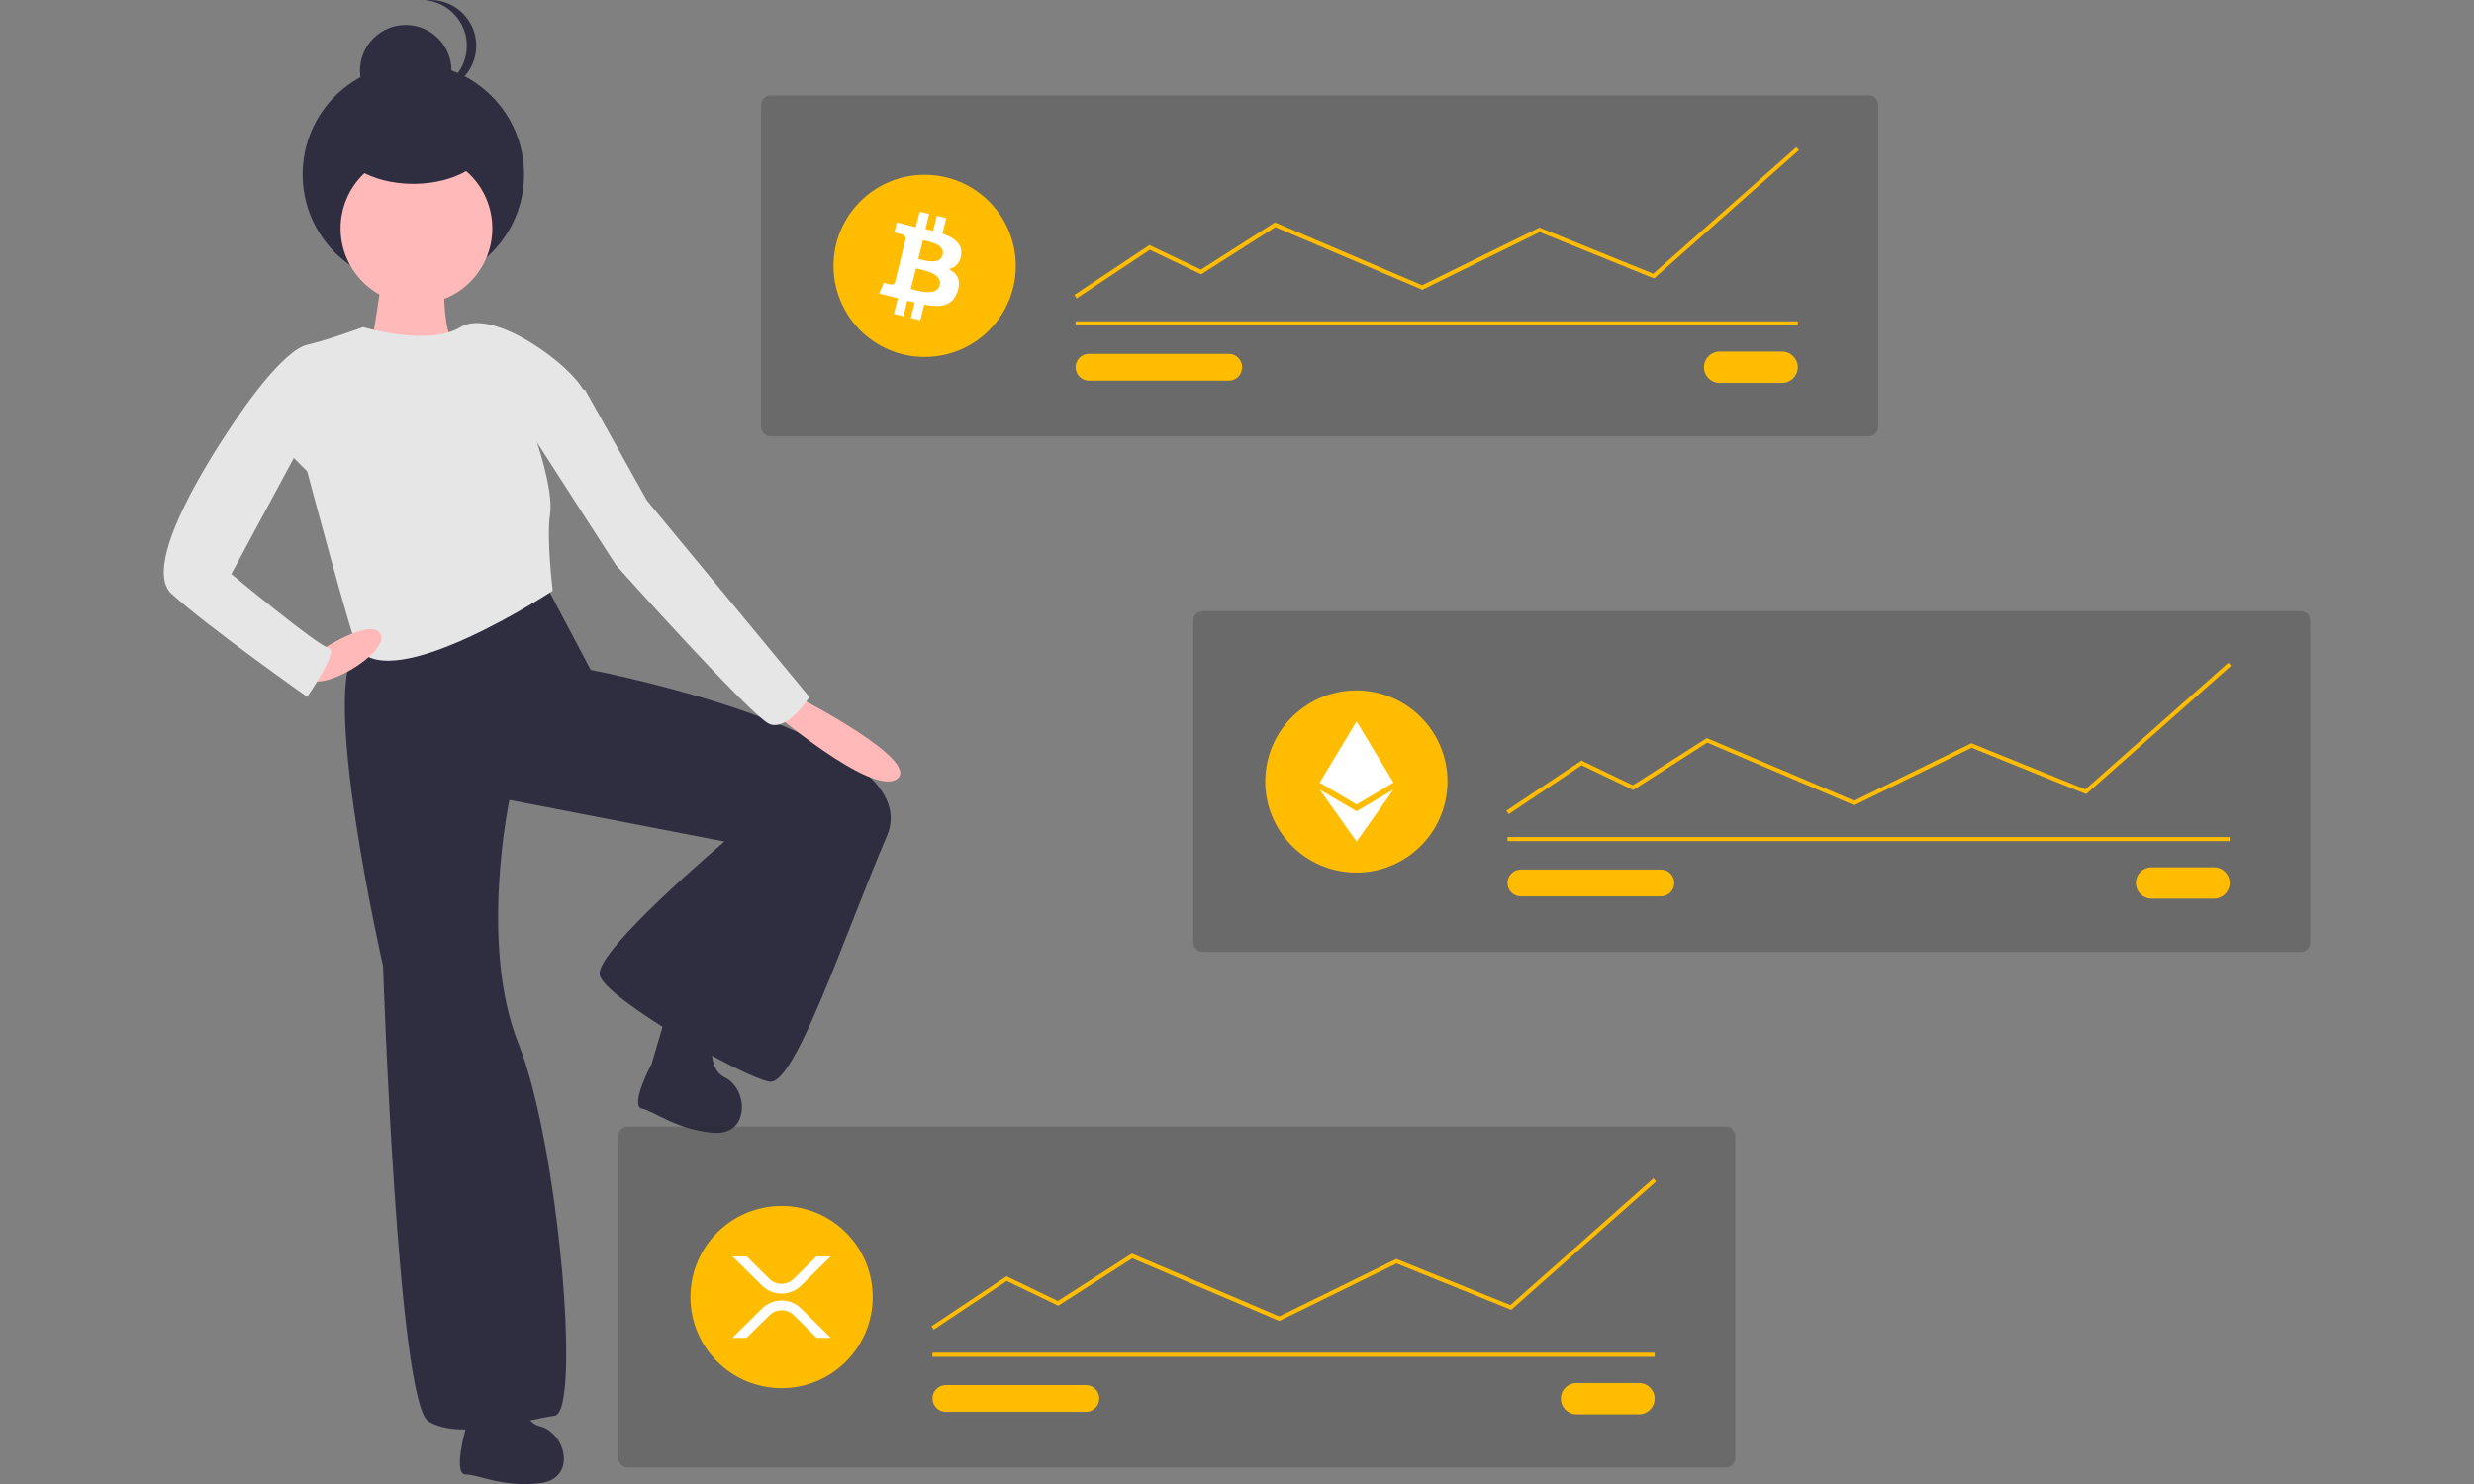 <?xml version="1.0" encoding="utf-8"?>
<!-- Generator: Adobe Illustrator 26.5.0, SVG Export Plug-In . SVG Version: 6.00 Build 0)  -->
<svg version="1.1" id="ae8e3b67-68ad-47ca-99a9-8e5b053c0a6f"
	 xmlns="http://www.w3.org/2000/svg" xmlns:xlink="http://www.w3.org/1999/xlink" x="0px" y="0px" viewBox="0 0 1200 720"
	 style="enable-background:new 0 0 1200 720;" xml:space="preserve">
<rect x="0" y="0" width="1200" height="720" fill="#808080" stroke="none"/>
<style type="text/css">
	.st0{fill:#2F2E41;}
	.st1{fill:#FFB9B9;}
	.st2{fill:#E6E6E6;}
	.st3{opacity:0.25;fill:#2B2B2B;}
	.st4{fill:#FFBC00;}
	.st5{fill:#FFFFFF;}
</style>
<path class="st0" d="M173.5,314.5c-19.3,15.8,12.3,154.2,12.3,154.2s7,211.1,21.9,220.8s48.2-0.9,61.3-2.6s1.8-132.3-17.5-180.5
	s-4.4-118.3-4.4-118.3l104.3,20.2c0,0-63.1,53.4-60.5,64.8c2.6,11.4,70.1,49.9,82.4,51.7c12.3,1.8,35.9-70.1,56.9-119.2
	S286.5,325,286.5,325L263.8,282C263.8,282,192.8,298.7,173.5,314.5z"/>
<path class="st0" d="M225.9,693.1c0,0-6.4,22.3,0,22.3s18,6.4,36,4.2c18-2.1,12.7-24.4,0-27.6c-12.7-3.2-9.5-28.6-9.5-28.6
	c-4.2-8.5-24.4,2.1-24.4,2.1L225.9,693.1z"/>
<path class="st0" d="M316.1,516.1c0,0-10.9,20.4-4.7,21.8c6.2,1.3,16.3,10,34.3,11.7s17.6-21.1,5.8-26.9s-3.3-30-3.3-30
	c-2.4-9.2-24.3-3.1-24.3-3.1L316.1,516.1z"/>
<path class="st1" d="M185.4,124.8c1.8,3.5-6.1,47.3-6.1,47.3l7,12.3c0,0,40.3-15.8,34.2-18.4c-6.1-2.6-5.3-35-5.3-35
	S183.6,121.3,185.4,124.8z"/>
<circle class="st0" cx="200.5" cy="84.6" r="53.7"/>
<circle class="st0" cx="196.8" cy="34.3" r="22.2"/>
<path class="st0" d="M206.5,44.3c0.8,0.1,1.5,0.1,2.3,0.1c12.3,0,22.2-10,22.2-22.2c0-12.3-10-22.2-22.2-22.2c-0.8,0-1.5,0-2.3,0.1
	c12.2,1.3,21.1,12.2,19.8,24.4C225.2,35,217,43.2,206.5,44.3z"/>
<circle class="st1" cx="202" cy="110.8" r="36.8"/>
<path class="st2" d="M149,167.3c-11.4,2.6-30.7,30.7-30.7,30.7l30.7,30.7c0,0,21.9,82.4,24.5,85.9c17.2,23,94.6-28,94.6-28
	s-3.1-25-1.3-37.2c1.7-11.8-6.6-35.5-6.6-35.5s28.9-12.3,22.8-24.5c-6.1-12.3-43.8-40.3-59.6-30.7c-15.8,9.6-47.3,0-47.3,0
	S160.4,164.6,149,167.3z"/>
<path class="st1" d="M372.8,343.8c0,0,49.9,42.9,62.2,34.2c12.3-8.8-47.3-39.4-47.3-39.4L372.8,343.8z"/>
<path class="st1" d="M148.6,328.9c7,7.9,40.3-12.3,36-21.2s-30.8,8.9-30.8,8.9S141.5,321,148.6,328.9z"/>
<path class="st2" d="M149,210.2l-36.8,68.3c0,0,42.1,35,47.3,35.9c5.3,0.9-10.5,23.7-10.5,23.7s-47.3-33.3-65.7-49.9
	c-18.4-16.6,35-90.2,35-90.2l15.8-9.6L149,210.2z"/>
<path class="st2" d="M255.9,207.6l42.9,66.6c0,0,65.7,73.6,74.5,77.1s19.3-13.1,19.3-13.1l-78.9-95.5l-29.8-53.4l-11.4-4.4
	L255.9,207.6z"/>
<ellipse class="st0" cx="200.5" cy="67" rx="37" ry="22.2"/>
<path class="st3" d="M304.5,546.6c-2.5,0-4.6,2.1-4.6,4.6v156.2c0,2.5,2.1,4.6,4.6,4.6h532.6c2.5,0,4.6-2.1,4.6-4.6V551.2
	c0-2.5-2.1-4.6-4.6-4.6L304.5,546.6z"/>
<path class="st4" d="M764.7,671c-4.2,0-7.6,3.4-7.6,7.6c0,4.2,3.4,7.6,7.6,7.6c0,0,0,0,0,0H795c4.2,0,7.6-3.4,7.6-7.6
	c0-4.2-3.4-7.6-7.6-7.6c0,0,0,0,0,0H764.7z"/>
<rect x="452.3" y="656.3" class="st4" width="350.3" height="2"/>
<circle class="st4" cx="379.1" cy="629.3" r="44.2"/>
<polygon class="st4" points="452.9,645.1 451.8,643.5 488.2,619.2 513.1,631.2 549,608.2 620.5,638.7 677.3,610.8 732.6,633.2 
	802,571.7 803.3,573.2 733,635.5 677.4,613 620.5,640.9 549.2,610.5 513.3,633.5 488.3,621.5 "/>
<path class="st4" d="M458.8,672c-3.6,0-6.5,2.9-6.5,6.5c0,3.6,2.9,6.5,6.5,6.5c0,0,0,0,0,0h67.9c3.6,0,6.5-2.9,6.5-6.5
	c0-3.6-2.9-6.5-6.5-6.5H458.8z"/>
<path class="st5" d="M396,609.6h6.9l-14.4,14.2c-5.2,5.1-13.6,5.1-18.8,0l-14.4-14.2h6.9l10.9,10.8c3.3,3.3,8.6,3.3,11.9,0
	L396,609.6z M362.1,649.1h-6.9l14.5-14.3c5.2-5.1,13.6-5.1,18.8,0l14.5,14.3h-6.9l-11-10.9c-3.3-3.3-8.6-3.3-11.9,0L362.1,649.1z"/>
<path class="st3" d="M373.8,46.3c-2.5,0-4.6,2.1-4.6,4.6v156.2c0,2.5,2.1,4.6,4.6,4.6h532.6c2.5,0,4.6-2.1,4.6-4.6V50.9
	c0-2.5-2.1-4.6-4.6-4.6L373.8,46.3z"/>
<path class="st4" d="M834.1,170.6c-4.2,0-7.6,3.4-7.6,7.6c0,4.2,3.4,7.6,7.6,7.6c0,0,0,0,0,0h30.3c4.2,0,7.6-3.4,7.6-7.6
	c0-4.2-3.4-7.6-7.6-7.6H834.1z"/>
<rect x="521.7" y="155.9" class="st4" width="350.3" height="2"/>
<circle class="st4" cx="448.5" cy="129" r="44.2"/>
<polygon class="st4" points="522.2,144.8 521.1,143.1 557.5,118.9 582.5,130.8 618.4,107.9 618.9,108.1 689.8,138.4 746.7,110.4 
	801.9,132.8 871.3,71.4 872.6,72.8 802.3,135.1 746.8,112.6 689.9,140.6 618.6,110.2 582.6,133.1 557.7,121.2 "/>
<path class="st4" d="M528.2,171.7c-3.6,0-6.5,2.9-6.5,6.5c0,3.6,2.9,6.5,6.5,6.5H596c3.6,0,6.5-2.9,6.5-6.5c0-3.6-2.9-6.5-6.5-6.5
	H528.2z"/>
<path class="st5" d="M466.2,123.8c0.8-5.5-3.4-8.5-9.1-10.5l1.9-7.5l-4.6-1.1l-1.8,7.3c-1.2-0.3-2.4-0.6-3.7-0.9l1.8-7.3l-4.6-1.1
	l-1.9,7.5c-1-0.2-2-0.4-2.9-0.7l0,0l-6.3-1.6l-1.2,4.9c0,0,3.4,0.8,3.3,0.8c1.3,0.2,2.3,1.3,2.1,2.7l-2.1,8.5c0.2,0,0.3,0.1,0.5,0.2
	l-0.5-0.1l-3,12c-0.3,0.9-1.2,1.4-2.1,1.1c0,0,0,0,0,0c0,0.1-3.3-0.8-3.3-0.8l-2.3,5.2l5.9,1.5c1.1,0.3,2.2,0.6,3.2,0.8l-1.9,7.6
	l4.6,1.1l1.9-7.5c1.2,0.3,2.5,0.6,3.6,0.9l-1.9,7.5l4.6,1.1l1.9-7.6c7.8,1.5,13.6,0.9,16.1-6.2c2-5.7-0.1-8.9-4.2-11.1
	C463.4,129.8,465.6,127.9,466.2,123.8L466.2,123.8z M455.8,138.4c-1.4,5.7-10.9,2.6-14,1.8l2.5-10
	C447.4,131,457.3,132.5,455.8,138.4L455.8,138.4z M457.2,123.7c-1.3,5.2-9.2,2.5-11.8,1.9l2.3-9.1
	C450.3,117.2,458.6,118.4,457.2,123.7L457.2,123.7z"/>
<path class="st3" d="M583.4,296.5c-2.5,0-4.6,2.1-4.6,4.6v156.2c0,2.5,2.1,4.6,4.6,4.6H1116c2.5,0,4.6-2.1,4.6-4.6V301.1
	c0-2.5-2.1-4.6-4.6-4.6L583.4,296.5z"/>
<path class="st4" d="M1043.6,420.8c-4.2,0-7.6,3.4-7.6,7.6c0,4.2,3.4,7.6,7.6,7.6c0,0,0,0,0,0h30.3c4.2,0,7.6-3.4,7.6-7.6
	c0-4.2-3.4-7.6-7.6-7.6c0,0,0,0,0,0H1043.6L1043.6,420.8z"/>
<rect x="731.2" y="406.1" class="st4" width="350.3" height="2"/>
<ellipse transform="matrix(0.16 -0.987 0.987 0.16 178.348 967.935)" class="st4" cx="658" cy="379.2" rx="44.2" ry="44.2"/>
<polygon class="st4" points="731.8,395 730.7,393.3 767.1,369 792,381 827.9,358.1 828.4,358.3 899.4,388.5 956.2,360.6 1011.5,383 
	1080.9,321.5 1082.2,323 1011.9,385.3 956.3,362.8 899.4,390.7 828.1,360.3 792.2,383.3 767.2,371.3 "/>
<path class="st4" d="M737.7,421.9c-3.6,0-6.5,2.9-6.5,6.5c0,3.6,2.9,6.5,6.5,6.5h67.9c3.6,0,6.5-2.9,6.5-6.5c0-3.6-2.9-6.5-6.5-6.5
	L737.7,421.9z"/>
<polygon class="st5" points="658,408.3 675.9,383.1 658,393.6 658,393.6 640.1,383.1 658,408.3 658,408.3 658,408.3 658,408.3 "/>
<polygon class="st5" points="658,390.3 658,390.3 658,390.3 658,390.3 675.9,379.7 658,350 658,350 658,350 658,350 658,350 
	640.1,379.7 "/>
</svg>
